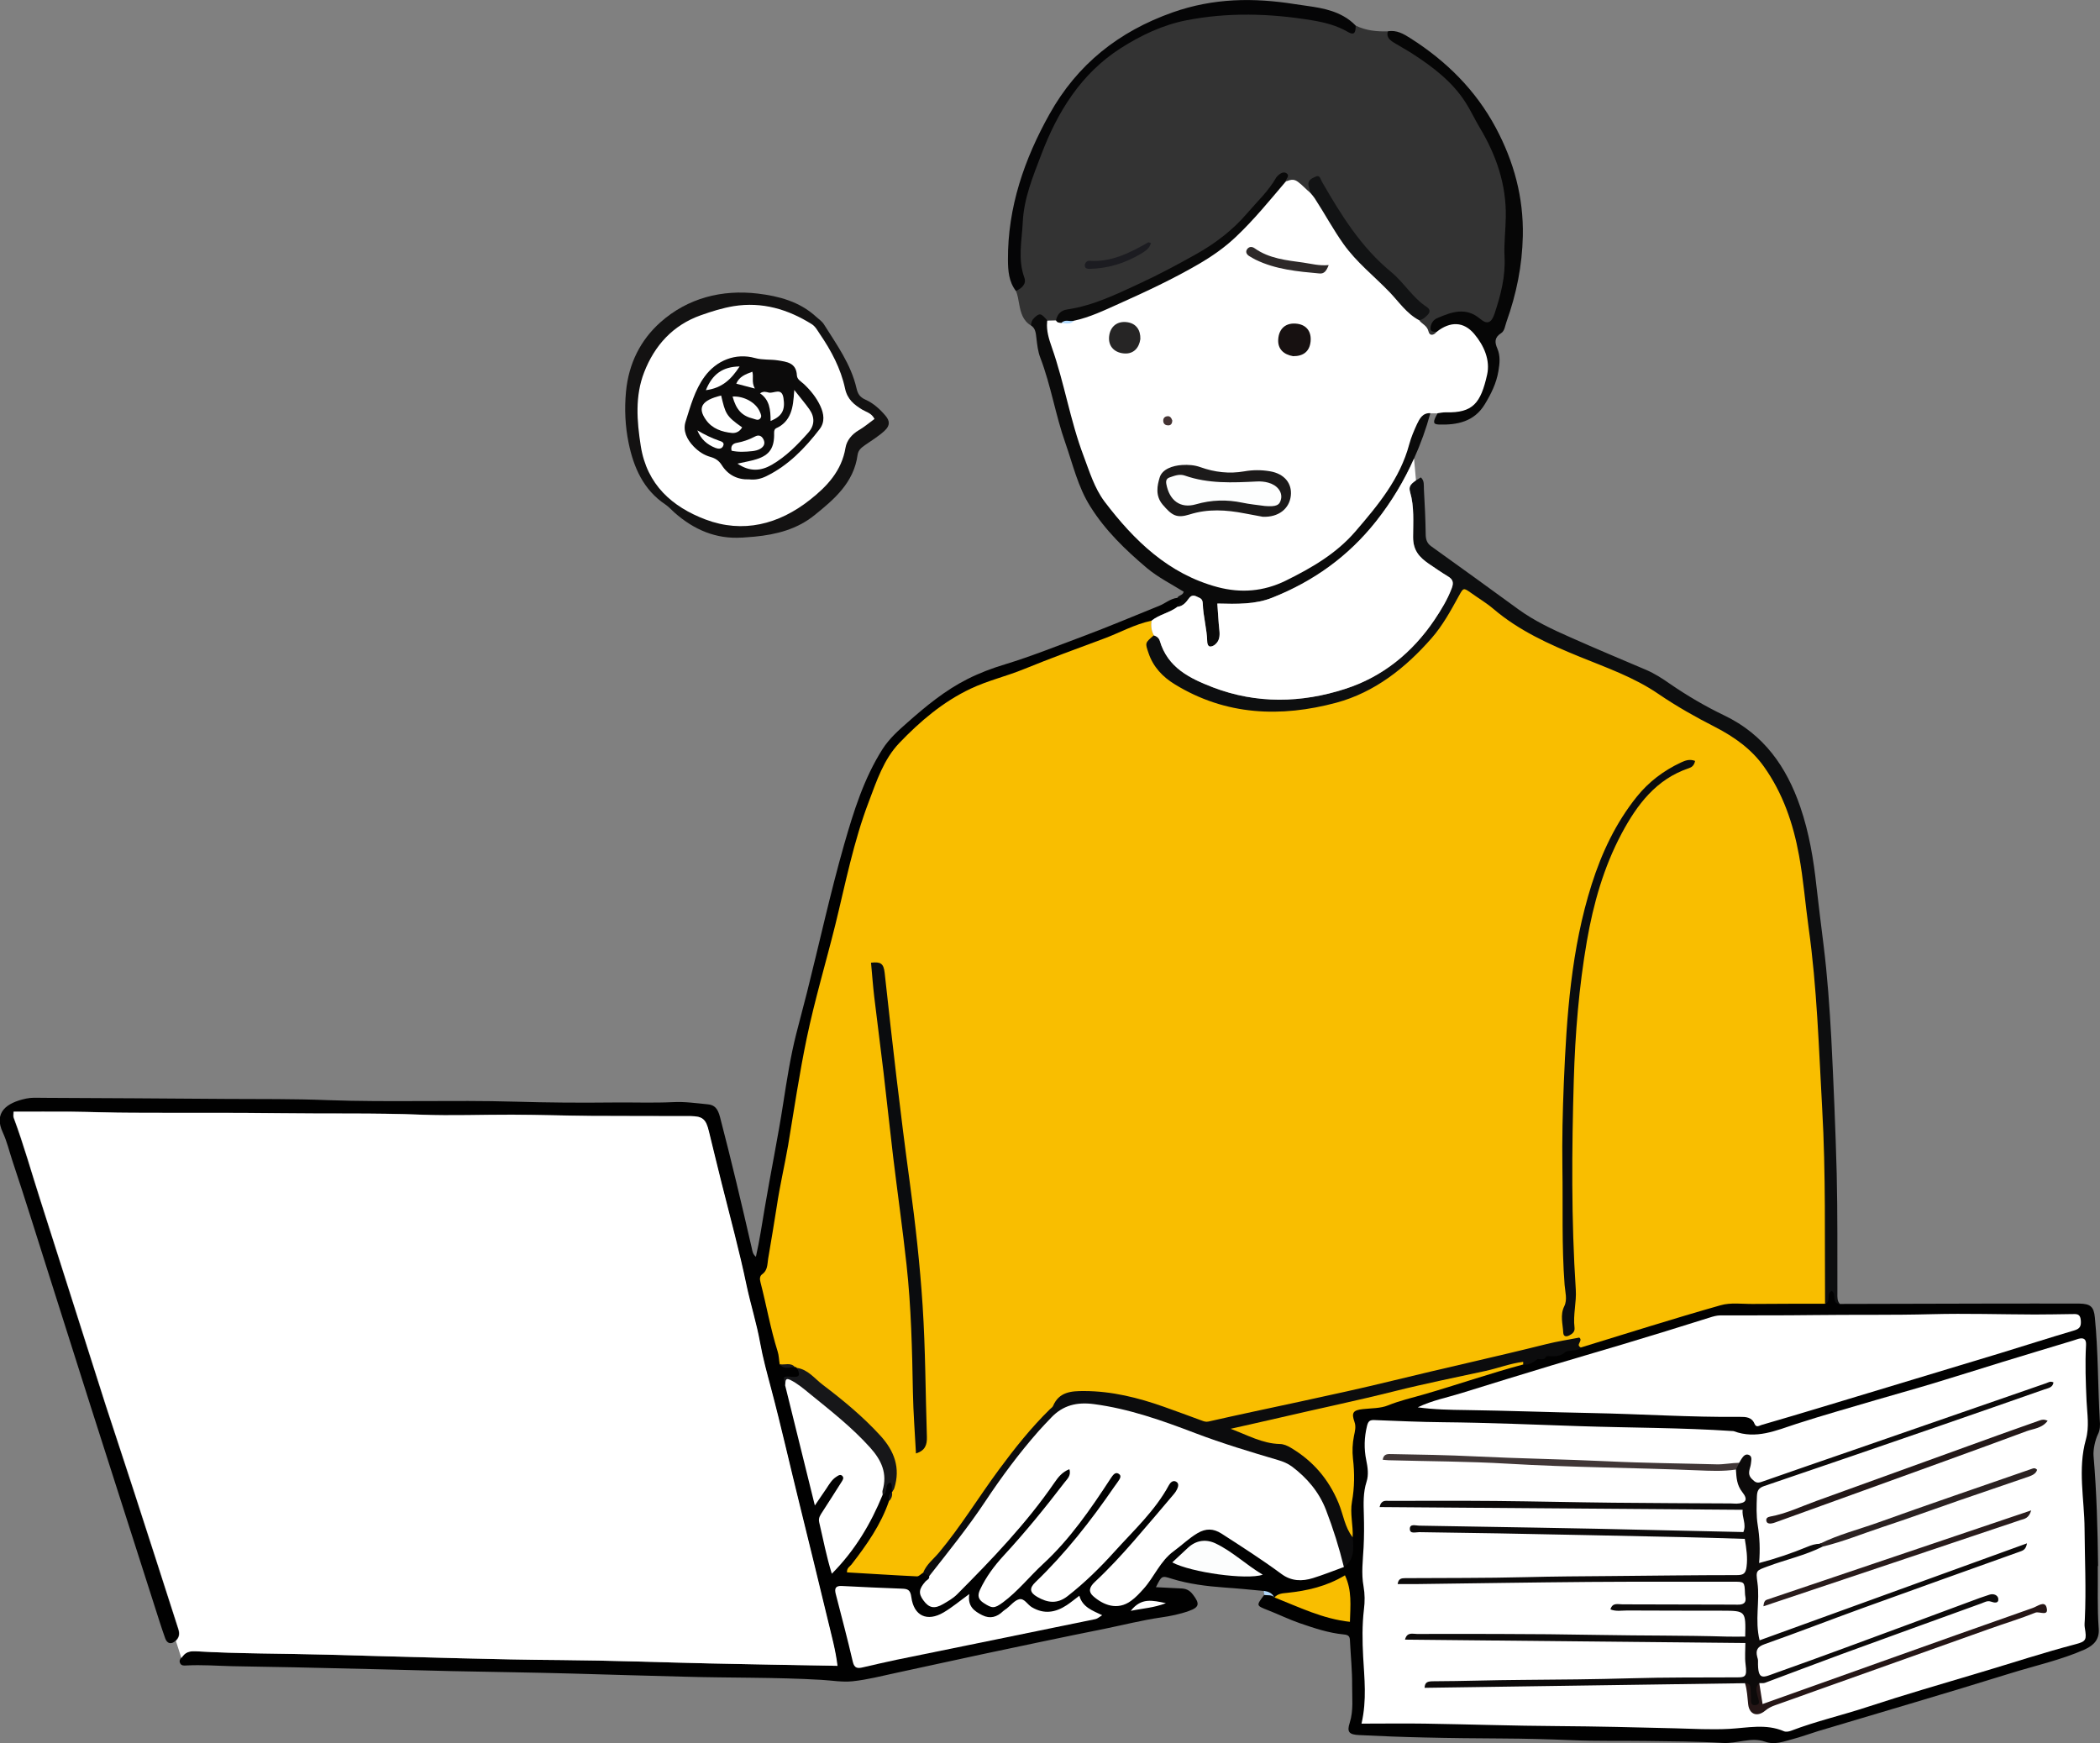 <?xml version="1.0" encoding="UTF-8"?>
<svg id="_レイヤー_1" data-name="レイヤー_1" xmlns="http://www.w3.org/2000/svg" viewBox="0 0 400 332">
  <rect x="0" y="0" width="400" height="332" fill="#808080" stroke="none"/>
  <defs>
    <style>
      .cls-1 {
        fill: #f9be00;
      }

      .cls-1, .cls-2, .cls-3, .cls-4, .cls-5, .cls-6, .cls-7, .cls-8, .cls-9, .cls-10, .cls-11, .cls-12, .cls-13, .cls-14, .cls-15, .cls-16, .cls-17, .cls-18, .cls-19, .cls-20, .cls-21, .cls-22, .cls-23, .cls-24, .cls-25, .cls-26, .cls-27, .cls-28, .cls-29, .cls-30, .cls-31 {
        fill-rule: evenodd;
      }

      .cls-2 {
        fill: #171719;
      }

      .cls-3 {
        fill: #0c0c0d;
      }

      .cls-4 {
        fill: #afd7fa;
      }

      .cls-5 {
        fill: #010101;
      }

      .cls-6 {
        fill: #b2dbff;
      }

      .cls-7 {
        fill: #060606;
      }

      .cls-8 {
        fill: #0a0c0e;
      }

      .cls-9 {
        fill: #0c0b0b;
      }

      .cls-10 {
        fill: #231818;
      }

      .cls-11 {
        fill: #131212;
      }

      .cls-12 {
        fill: #fff;
      }

      .cls-32 {
        fill: none;
      }

      .cls-13 {
        fill: #0a0a0a;
      }

      .cls-14 {
        fill: #2b2222;
      }

      .cls-15 {
        fill: #fcfdfd;
      }

      .cls-16 {
        fill: #251616;
      }

      .cls-17 {
        fill: #291c1c;
      }

      .cls-18 {
        fill: #171111;
      }

      .cls-19 {
        fill: #333;
      }

      .cls-20 {
        fill: #2d2929;
      }

      .cls-21 {
        fill: #1c1c21;
      }

      .cls-22 {
        fill: #262525;
      }

      .cls-23 {
        fill: #1c1a1a;
      }

      .cls-24 {
        fill: #fdfefe;
      }

      .cls-25 {
        fill: #433;
      }

      .cls-26 {
        fill: #090909;
      }

      .cls-27 {
        fill: #121314;
      }

      .cls-28 {
        fill: #0d0e0f;
      }

      .cls-29 {
        fill: #0c0a0a;
      }

      .cls-30 {
        fill: #050506;
      }

      .cls-31 {
        fill: #413737;
      }
    </style>
  </defs>
  <path class="cls-1" d="M348.47,246.24v.02c.05.87-.07,1.75-.82,2.41-1.74.8-3.61.64-5.4.46-11.34-1.24-21.84,2.27-32.36,5.63-2.77.87-5.49,1.97-8.42,2.32-.16-.14-.3-.28-.41-.37-.02-.02-.05-.04-.05-.04-.05-.05-.09-.07-.11-.12-.02-.02-.05-.05-.07-.05-.93-.85-1.19-.78-2.74-.44-11.32,2.48-22.55,5.37-33.9,7.92-11.12,2.5-22.21,5.23-33.46,7.23-1.17.21-2.13-.13-3.2-.43-5.58-1.68-10.98-3.88-16.81-4.85-5.15-.85-8.53.67-11.91,4.52-6.11,6.98-11.21,14.7-16.61,22.18-1.74,2.41-3.8,4.57-5.62,6.87-.1.09-.19.21-.28.3t-.02.04c-1.53,1.42-3.43,1.1-5.21.99-2.54-.16-5.1-.46-7.64-.5-.89-.02-1.95.05-2.4-.97-.39-.92.37-1.51.84-2.16,2.65-3.42,4.94-7.05,6.77-10.95.3-.6.57-1.19.75-1.84.07-.23.14-.48.23-.71.09-.33.16-.64.2-.97.02-.21.07-.39.07-.6.43-3.72-1.05-6.73-3.93-9.53-3.71-3.61-7.73-6.73-11.69-9.97-.5-.41-1.03-.8-1.6-1.1-.19-.11-.37-.21-.57-.25-.14-.07-.27-.11-.43-.16-.25-.07-.51-.14-.76-.23-.87-.37-1.94-.21-2.68-1.01-1.65-4.87-2.9-9.83-3.89-14.88-.14-.62-.32-1.31-.02-1.9,2.45-5.07,2.31-10.7,3.32-16.07,3.04-16.21,5.51-32.54,10.18-48.42,1.92-6.57,3.09-13.39,4.98-20,1.07-3.7,2.24-7.37,3.89-10.86,4.44-9.44,12.17-15.29,21.64-18.71,8.76-3.15,17.43-6.59,26.14-9.87,1.53-.57,3-1.93,4.87-.92-.13.97-.04,1.91.44,2.78-.89,2.46.07,4.46,1.65,6.27,1.33,1.54,2.9,2.76,4.76,3.65,17.71,8.48,39.32,2.55,49.61-15.13,2.63-4.52,2.38-5.63,7.16-1.7,7.98,6.57,17.5,9.78,26.67,13.87,1.85.8,3.68,1.63,5.35,2.75,4.12,2.73,8.35,5.28,12.76,7.51,8.32,4.2,12.47,11.66,14.64,20.28,2.36,9.28,2.98,18.83,3.91,28.31,1.05,10.86,1.1,21.79,1.81,32.67.55,8.7-.16,17.38.37,26.06v.02c.02.21.02.44.02.64Z"/>
  <path class="cls-19" d="M196.38,62c-1.53-.89-1.95-2.45-2.24-4.01-.16-.87-.28-1.75-.62-2.57.61-1.38.59-2.79.49-4.29-1.01-15.49,4.32-28.77,15.18-39.48,5.84-5.76,13.58-8.32,21.83-9.26,6.82-.78,13.48-.07,20.16,1.03,1.46.24,2.84.64,4.21,1.19.9.37,1.81,1,2.83.26,1.93.95,3.99,1.16,6.1,1.1,2.37,2.49,5.63,3.74,8.24,5.9,10.85,9,15.9,20.48,14.85,34.61-.28,3.82-.1,7.67-1.35,11.41-1.28,3.84-1.99,4.34-5.56,2.78-2.01-.88-3.9-.61-5.8.36-1.02.52-1.23,1.25-.87,2.25-.53,1.29-1.36,1.02-2.1.3-.65-.62-1.21-1.35-1.52-2.23,1.16-1.6.65-2.65-.73-4.02-2.6-2.55-5.15-5.17-7.81-7.65-4.14-3.86-6.57-8.94-9.79-13.46-.39-.55-.47-1.64-1.4-1.42-.85.2-.32,1.33-.8,1.88-1.87-.09-2.96-1.89-4.75-2.18-.74-1.14-1.19-.28-1.59.28-9.68,13.75-24.08,19.93-39.34,24.69-1.13.35-1.9,1-2.7,1.75-.46.28-.97.36-1.5.29-1.26-.68-2.41-.58-3.43.49Z"/>
  <path class="cls-12" d="M244.92,34.56c.75-.25,1.4-.58,2.26.04.89.64,1.57,1.46,2.41,2.13,1.18-.13,1.58.82,1.97,1.6,4.16,8.28,11.02,14.27,17.35,20.73.57.58,1.3,1.03,1.41,1.95.56.73,1.52,1.01,1.78,2.13.21.9,1,.76,1.56.05,1.43-2.86,5.51-2.97,7.77.06,2.23,2.99,3.87,7.66,1.44,11.83-2.17,3.72-5.28,5.14-9.08,3.65-.45,0-.91,0-1.36,0-1.8,1.71-2.51,4-3.33,6.24-4.67,12.73-13.21,21.9-25.64,27.08-5.24,2.19-10.85,1.53-15.98-.99-11.2-5.51-19.02-13.99-22.62-26.19-1.84-6.24-3.17-12.63-5.3-18.79-.54-1.58-1.28-3.32-.11-5.01.56-.01,1.12-.02,1.69-.04.46-.05.93-.12,1.41-.1.73,0,1.43-.14,2.12-.4,8.28-2.94,16.15-6.76,23.79-11.06,5.76-3.24,9.94-8.25,14.16-13.2.63-.74,1.07-1.76,2.31-1.68Z"/>
  <path class="cls-5" d="M399.64,298.29c-.09-7-.27-14-.87-20.99-.09-1.12.27-2.94.85-4.13.43-.85.41-1.77.34-2.69-.37-6.52-.3-13.04-.94-19.54-.2-2.04-.82-2.61-3-2.64-5.65-.02-11.28,0-16.9,0-9.56.02-19.12.05-28.68.07-1.44-.48.05-2.91-1.62-2.87-.14,0-.28.02-.37.07-1,.37.21,2.16-.82,2.76-4.55,0-9.1,0-13.66.04-2.08.03-4.3-.32-6.27.26-8.9,2.52-17.75,5.33-26.6,8.04h-.09c-1.1.07-2.22-.21-3.25.39-.23.11-.43.21-.66.3-.02.02-.05.02-.05,0-.41.16-.85.25-1.3.33h-.04c-.23.04-.46.06-.71.11-.23.05-.46.12-.69.21-.43.16-.89.3-1.35.41-.23.07-.46.14-.68.23-.14.04-.28.09-.41.14h-.02c-.46.16-.89.3-1.37.39-.39.09-.78.16-1.17.23-.62.18-1.26.37-1.87.55-.14.02-.25.07-.39.09-2.97.89-5.95,1.81-8.9,2.73-.02.02-.07.05-.11.05-.96.3-1.92.57-2.88.87-4.1,1.22-8.14,2.69-12.35,3.56-1.6.32-3.34-.07-4.8.88-2.06,1.28-.69,3.19-.73,4.8-.23,5.72-.48,11.39-.34,17.11v.02c0,.57.02,1.17.07,1.74,0,.3,0,.6.02.9-.02,1.76.25,3.58-1.24,4.98-.02.02-.04.04-.07.07-.14.07-.25.12-.39.16-.87.39-1.81.67-2.66,1.06-3.86,1.79-7.41,1.52-10.68-1.42-2.68-2.39-5.99-3.86-8.92-5.9-1.65-1.15-3.39-1.19-5.17-.21-1.35.78-2.58,1.7-3.8,2.68-2.81,2.3-4.73,5.29-6.82,8.18-1.49,2.06-3.41,3.35-6.13,2.55-2.68-.78-3.07-2.07-1.08-4.02,2.86-2.85,5.6-5.81,8.21-8.89,2.06-2.43,4.37-4.68,6.06-7.42.5-.83.75-1.88-.14-2.5-1.05-.76-1.65.21-2.15.99-1.85,2.85-4.16,5.33-6.43,7.85-3.86,4.27-7.62,8.66-12.22,12.19-1.3.98-2.6,1.7-4.3,1.03-1.78-.71-2.1-1.61-.8-3.03,1.72-1.91,3.61-3.63,5.39-5.49,3.64-3.77,6.38-8.22,9.4-12.49.57-.83,1.12-2,.09-2.73-1.14-.78-1.76.42-2.36,1.2-.16.23-.27.48-.43.71-3.8,5.28-7.32,10.79-12.17,15.2-2.45,2.2-4.55,4.75-7.04,6.89-.96.8-2.08,1.33-3.2.32-1.1-.99-.46-2.04.09-2.99,1.23-2.07,2.65-3.97,4.27-5.71,3.78-4.02,7.3-8.22,10.5-12.7.71-1.01,2.26-2.32.87-3.4v-.02s-.05-.02-.07-.05c-1.24-.89-2.27.76-2.95,1.77-4.62,6.89-10.43,12.74-15.99,18.83-1.56,1.68-3.3,3.17-5.26,4.36-.83.51-1.74.69-2.54-.07-.75-.71-.84-1.56-.41-2.5.3-.67.82-1.24.66-2.05-.02-.02-.05-.07-.07-.09-.16-.23-.32-.44-.55-.53-.21-.07-.44-.07-.73.07-.39.23-.78.69-1.14.67-4.46-.21-8.9-.51-13.33-.76-.05-.87.55-1.1.85-1.49,2.9-3.74,5.62-7.6,7.16-12.13.48-.46.04-1.22.57-1.65v-.02c.3-.71.57-1.63-.04-2.05-.02-.02-.07-.04-.12-.07-.73-.32-1.12.25-1.42.85,0,0-.02.02-.02.04-.07.16-.14.3-.21.44-.11.23-.23.46-.37.69-.02,0-.02.02-.02.02-2.45,5-4.85,10.06-8.81,14.19-2.79-5.9-2.58-9.02.84-14.1.26-.39.55-.73.78-1.15.41-.76.73-1.61-.11-2.23-.71-.53-1.37.02-1.96.46-1.21.89-1.83,2.34-3.09,3.65-1.62-7.32-3.45-14.14-5.15-21.01-.02-.05-.02-.09-.02-.14-.13-.64.19-.78.57-.83h.02c.25-.02.5-.05.71-.14.75-.37,1.26-.78,1.14-1.29-.07-.3-.35-.62-.87-.99-.07-.14-.21-.21-.37-.16-.89-.48-2.06.27-2.88-.55-.14-.8-.14-1.65-.39-2.43-1.37-4.34-2.13-8.79-3.27-13.18-.16-.6-.16-1.17.32-1.51,1.05-.74.98-1.88,1.14-2.94.55-3.33,1.14-6.66,1.65-10.01.57-3.88,1.48-7.72,2.15-11.57,1.14-6.84,2.15-13.73,3.57-20.53,1.51-7.23,3.64-14.33,5.42-21.49,1.94-7.9,3.48-15.89,6.41-23.54,1.48-3.93,2.83-8.01,5.76-11.09,3.98-4.16,8.33-7.87,13.63-10.38,3.3-1.56,6.82-2.36,10.18-3.74,4.96-2.02,10.02-3.88,15.05-5.74,3.07-1.12,5.95-2.78,9.17-3.45,1.49-1.21,3.46-1.51,4.96-2.66.44-.46,1.28-.73,1.01-1.56-.14-.46-.64-.44-1.03-.14-1.33.14-2.31,1.08-3.5,1.54-4.8,1.93-9.61,3.97-14.45,5.78-4.94,1.84-9.84,3.81-14.89,5.35-2.43.73-4.81,1.63-7.09,2.78-4.3,2.16-7.96,5.19-11.51,8.33-1.69,1.49-3.38,2.99-4.67,4.98-3.59,5.63-5.53,11.92-7.34,18.21-2.65,9.3-4.71,18.76-7.07,28.15-.67,2.66-1.39,5.28-2.06,7.94-1.1,4.34-1.78,8.77-2.47,13.18-1.03,6.66-2.4,13.27-3.52,19.93-.53,3.1-.98,6.2-1.69,9.34-.62-.53-.66-1.1-.78-1.63-1.92-8.36-3.89-16.7-6.06-25.01-.41-1.52-.96-2.3-2.38-2.41-2.17-.21-4.37-.53-6.54-.41-3.87.18-7.73.02-11.6.07-6.18.07-12.35.02-18.53-.16-11.9-.34-23.81.14-35.71-.29-6.38-.26-12.79-.19-19.17-.23-11.73-.09-23.47-.16-35.2-.21-1-.02-2.03-.07-3.02.14-3.8.8-6.22,2.68-4.46,6.45.8,1.73,1.24,3.61,1.83,5.4,2.49,7.44,4.8,14.95,7.18,22.41,2.59,8.15,5.17,16.28,7.75,24.43,4.05,12.63,8.1,25.28,12.14,37.93.66,2.07,1.31,4.15,2.04,6.2.37,1.05,1.19,1.19,1.96.46.05-.04.07-.07.12-.11.87-.92.48-1.86.16-2.83-2.74-8.49-5.44-16.97-8.21-25.46-1.78-5.51-3.63-11.02-5.42-16.53-4.14-12.95-8.23-25.9-12.37-38.82-1.71-5.31-3.2-10.68-5.14-15.89-.12-.3-.02-.71-.02-1.15,3.75,0,7.41-.03,11.09,0,3.86.04,7.75.2,11.64.2,9.45.05,18.89-.04,28.34.09,8.87.12,17.75-.07,26.62.28,5.77.23,11.53-.02,17.29,0,5.01.02,9.99.18,15,.23,6.33.04,12.67.02,19.01.04,2.26.03,2.88.6,3.43,2.92.78,3.26,1.6,6.52,2.4,9.78,1.63,6.52,3.41,13.02,4.78,19.61.78,3.63,1.9,7.17,2.56,10.82.53,2.96,1.33,5.85,2.1,8.75,1.92,7.23,3.55,14.51,5.35,21.77,1.87,7.48,3.66,14.99,5.49,22.48.66,2.78,1.44,5.53,1.81,8.59-8.3-.16-16.38-.27-24.43-.46-9.38-.21-18.75-.57-28.14-.64-6.42-.04-12.85-.18-19.26-.34-8.51-.23-17.01-.44-25.52-.69-8.28-.23-16.56-.16-24.82-.64-.94-.05-1.83.04-2.49.87-.11.14-.23.28-.32.41-.23.28-.37.6-.16,1.01.23.48.75.44,1.19.41,2.93-.16,5.81.07,8.72.14,5.21.12,10.41.16,15.62.3,8.79.18,17.57.43,26.35.64,7.55.16,15.1.25,22.65.46,7.16.23,14.32.39,21.48.6,8.71.25,17.41.09,26.12.6,1.99.11,4,.48,5.95.27,2.88-.3,5.69-1.05,8.53-1.65,5.4-1.15,10.79-2.36,16.22-3.51,7.73-1.63,15.44-3.28,23.19-4.82,3.61-.74,7.18-1.65,10.84-2.18,1.76-.25,3.59-.62,5.31-1.24,1.99-.71,2.03-1.4.78-3.05-.73-.99-1.46-1.22-2.49-1.24-1.51-.07-3.02-.14-4.6-.23,1.08-2.16,1.08-2.23,2.93-1.63,3.32,1.03,6.73,1.45,10.18,1.7,2.45.16,4.9.41,7.34.64.32.53.85.64,1.35.73-.39-.04-.8,0-1.19.05-1.55,2.04-1.53,2,.71,2.89,2.01.78,3.98,1.75,6.02,2.46,2.74.94,5.51,1.88,8.41,2.16,1.05.09,1.19.46,1.21,1.31.14,2.8.43,5.63.41,8.45-.02,2.34.28,4.73-.46,7.07-.57,1.74-.14,2.25,1.78,2.34,4.16.21,8.32.37,12.49.46,4.89.12,9.81.16,14.7.19,4.44.02,8.88.14,13.31.32,4.71.21,9.44.09,14.16.16,4.87.07,9.77.07,14.64.37,2.69.16,5.35-1.17,8-.25,1.9.67,3.52-.02,5.22-.46,1.67-.44,3.27-1.03,4.91-1.54,12.19-3.65,24.41-7.21,36.53-10.98,4.78-1.49,9.68-2.55,14.25-4.57,1.92-.87,2.81-2.07,2.68-3.95-.3-3.97-.13-7.97-.18-11.94ZM256.21,307.24c-.57,1.49-2.08.49-3.13.23-3.29-.83-6.24-2.64-9.58-3.35-.11,0-.23.02-.34.02-.04-.05-.09-.07-.16-.09-.02-.04-.07-.07-.12-.07.05,0,.12,0,.16.02h.02c.16.02.3.04.43.11,3.41-.3,6.82-.5,10-2.02.75-.34,1.87-1.15,2.47-.16.96,1.63.89,3.63.25,5.31Z"/>
  <path class="cls-28" d="M350.44,248.37c-1.67-.07-.55-1.93-1.56-2.48-.18.09-.32.21-.41.35v.02c-.36.67.14,1.77-.84,2.07-.09-12.4.16-24.8-.55-37.2-.64-11.48-.98-22.98-2.58-34.4-.64-4.59-.99-9.23-1.83-13.8-1.1-6.04-3.06-11.82-6.68-16.9-2.4-3.38-5.67-5.67-9.26-7.53-3.73-1.9-7.36-3.95-10.84-6.32-4.62-3.17-9.88-5-15.01-7.09-5.85-2.39-11.55-4.96-16.42-9.11-1.31-1.12-2.81-2-4.21-3.01-1.51-1.06-1.49-1.06-2.38.55-1.54,2.8-3.06,5.6-5.19,8.04-4.98,5.69-10.86,10.31-18.11,12.28-10.59,2.85-21.09,2.46-30.79-3.49-2.27-1.38-4.12-3.29-5.01-5.95-.66-1.95-.71-1.93,1.01-3.38.55.16.98.51,1.14,1.06,1.51,5.12,5.72,7.14,10.11,8.84,8.35,3.19,16.88,2.98,25.18.3,7.09-2.27,12.81-6.89,17.04-13.18,1.26-1.89,2.45-3.84,3.27-5.99.41-1.08.23-1.7-.73-2.27-1.26-.76-2.45-1.59-3.66-2.41-1.76-1.22-2.97-2.5-2.97-5.05,0-2.85.25-5.77-.57-8.59-.27-.97-.02-1.45,1.12-2.23.25-.16.57-.37.92-.57.71.62.55,1.49.59,2.25.16,2.83.3,5.67.34,8.5,0,.99.2,1.77,1.03,2.36,5.56,3.99,11.09,7.97,16.61,12.01,3.13,2.27,6.59,3.88,10.09,5.42,4.74,2.11,9.52,4.11,14.27,6.13,1.6.69,3.07,1.63,4.48,2.62,3.32,2.29,6.79,4.32,10.41,6.06,7.5,3.6,11.82,9.73,14.46,17.41,1.69,4.94,2.54,10.03,3.09,15.2.41,3.72.9,7.44,1.35,11.16.73,5.9,1.14,11.8,1.47,17.72.43,8.59.8,17.2,1.03,25.79.18,7.6.11,15.18.13,22.76,0,.76-.07,1.47.48,2.06Z"/>
  <path class="cls-11" d="M141.28,102.4c-4.92.3-9.07-1.5-12.71-4.68-.62-.54-1.17-1.19-1.85-1.64-4.18-2.79-6.04-7.1-6.98-11.69-.65-3.16-.82-6.46-.5-9.81.51-5.36,2.77-9.82,6.55-13.19,5.19-4.62,11.72-6.28,18.55-5.47,3.93.47,7.93,1.5,11.06,4.37.54.49,1.19.92,1.56,1.52,2.42,3.85,5.13,7.58,6.18,12.13.24,1.06.62,1.7,1.7,2.18,1.49.66,2.76,1.8,3.83,3.07.77.92.95,1.81-.16,2.84-1.15,1.07-2.47,1.86-3.73,2.74-.68.48-1.3.94-1.43,1.88-.72,5.28-4.43,8.44-8.23,11.5-3.32,2.67-7.26,3.67-11.39,4.07-.82.08-1.64.12-2.46.19Z"/>
  <path class="cls-13" d="M272.45,78.71c-.82,2.98-1.85,5.85-3.11,8.63-1.88,4.22-4.26,8.2-7.21,11.94-5.33,6.73-11.94,11.44-19.78,14.56-3.23,1.31-6.73,1.22-10.48,1.12.14,1.65.2,3.37.39,5.07.11,1.06.04,2.02-.8,2.73-.27.23-.66.41-.98.39-.37-.07-.51-.48-.53-.87-.05-2.48-.78-4.87-.85-7.32-.04-.94-.5-1.01-1.05-1.28-.64-.32-1.14-.35-1.62.34-.53.73-1.12,1.45-2.13,1.56-.34-.55,1.78-1.17-.02-1.7.18-.55,1.01-.41,1.19-1.17-2.34-1.45-4.85-2.71-7-4.5-4.1-3.47-7.94-7.16-10.79-11.73-2.36-3.72-3.32-8.01-4.76-12.12-1.88-5.33-2.74-10.93-4.76-16.21-.46-1.17-.6-2.48-.75-3.75-.12-.92-.14-1.84-1.03-2.41.02-.55.18-1.04.62-1.45,1.05-.96,1.25-.92,2.47.48-.02.09-.02.21-.02.3-.16,1.68.36,3.31.89,4.82,2.4,6.8,3.5,13.96,6.06,20.71,1.12,2.98,2.06,6.11,3.98,8.68,5.65,7.44,12.19,13.8,21.54,16.3,4.42,1.17,8.74.85,12.97-1.22,4.94-2.44,9.63-5.14,13.29-9.39,4.28-4.98,8.49-10.01,10.25-16.6.35-1.31.9-2.59,1.47-3.83.5-1.03,1.07-2.18,2.56-2.09Z"/>
  <path class="cls-7" d="M273.8,78.72c.53-.07,1.07-.2,1.61-.18,5.15.13,6.63-1.74,7.85-7.17.62-2.77-.59-5.55-2.45-7.76-2.01-2.38-4.55-2.45-7.14-.42-.65,0-1.36.07-1.17-.96.15-.78.57-1.34,1.3-1.65,2.74-1.18,5.42-2.15,8.16.17,1.34,1.13,2.14.76,2.74-1.07,1.15-3.48,2.07-6.97,1.88-10.75-.13-2.52.2-5.07.24-7.62.1-6.25-1.85-11.81-5-17.06-.94-1.57-1.7-3.25-2.69-4.78-2.54-3.94-6.18-6.7-10.03-9.2-1.15-.75-2.36-1.39-3.53-2.11-.81-.49-1.54-1.05-1.23-2.19,1.67-.32,3.06.51,4.34,1.33,6.81,4.33,12.42,9.88,16.25,17.06,3.42,6.42,5.29,13.2,5.13,20.61-.12,5.67-1.22,11.02-3.1,16.3-.28.77-.36,1.77-1.03,2.19-1.3.82-1.24,1.75-.72,2.94.6,1.4.45,2.82.2,4.3-.39,2.33-1.41,4.35-2.59,6.3-2.01,3.32-5.25,3.98-8.77,3.86-1.13-.04-1.16-.5-.22-2.14Z"/>
  <path class="cls-30" d="M258.22,4.87c0,1.03-.07,2.04-1.48,1.21-2.16-1.25-4.48-1.83-6.93-2.23-7.98-1.31-15.98-1.53-23.9.03-4.46.88-8.65,2.87-12.49,5.33-7.53,4.84-11.99,12.09-15.09,20.26-1.58,4.16-3.31,8.3-3.52,12.87-.17,3.52-.98,7.04.31,10.56.43,1.19-.51,2.03-1.61,2.52-1.36-1.75-1.51-3.89-1.52-5.91-.06-10.02,3.12-19.21,7.93-27.8,5.28-9.45,13.17-15.73,23.47-19.36,7.75-2.73,15.39-2.82,23.29-1.56,3.14.5,6.31.67,9.21,2.29.9.5,1.64,1.08,2.33,1.79Z"/>
  <path class="cls-4" d="M240.68,303.01c.88.13,1.67.39,2.05,1.32l.03-.06c-.55-.55-1.27-.36-1.92-.47-.05-.26-.1-.53-.16-.79Z"/>
  <path class="cls-3" d="M177.02,300.18c-.4-.21-.79-.41-1.18-.61.61-1.59,1.98-2.6,3.03-3.86,4.17-5,7.55-10.57,11.41-15.79,2.99-4.05,6.12-7.99,9.73-11.52.2-.19.47-.36.57-.59,1.14-2.72,3.51-2.86,5.94-2.85,5.25.01,10.26,1.26,15.18,3,2.4.85,4.78,1.73,7.17,2.61.43.16.82.31,1.31.2,11.69-2.65,23.46-4.95,35.11-7.79,9.72-2.38,19.51-4.52,29.22-6.95,2.1-.53,4.26-.85,6.3-1.25.82.6-.81,1.39.31,1.88-.87,1-2.35.18-3.24,1.1-1.16-.04-2.27.22-3.37.55l.04-.02c-.46.5-1.24.04-1.68.57l.04-.02c-.93.35-1.93.45-2.85.82-17.94,4.95-36.11,8.88-54.28,12.83-.39-.15.11.46-.02.12-.04-.11.04-.16.24-.12,6.04,1.37,12.24,2.34,16.41,7.8,2.87,3.75,4.19,8.08,5.26,12.55.16,2.1.35,4.2-1.67,5.65-1.27-.74-1.33-2.1-1.73-3.31-1.26-3.82-2.06-7.82-4.5-11.17-1.89-2.59-4.16-4.71-7.32-5.48-7.32-1.78-14.22-4.76-21.29-7.26-3.72-1.31-7.55-2.16-11.41-2.94-4.86-.98-8.27.92-11.25,4.52-4.34,5.22-8.34,10.7-12.16,16.31-2.38,3.49-4.88,6.88-7.76,9.97-.44.47-.84.98-1.54,1.06Z"/>
  <path class="cls-8" d="M165.92,183.37c1.8-.2,2.39.11,2.59,1.95,1.45,13.34,2.98,26.67,4.79,39.97,1.06,7.79,1.93,15.61,2.44,23.44.54,8.3.54,16.63.81,24.94.05,1.52-.32,2.63-2.08,3.18-.21-4-.51-7.79-.58-11.59-.15-8.14-.33-16.29-1.22-24.39-.75-6.89-1.73-13.75-2.56-20.63-.64-5.36-1.2-10.73-1.83-16.08-.57-4.8-1.2-9.58-1.77-14.38-.24-2.07-.39-4.14-.6-6.41Z"/>
  <path class="cls-8" d="M322.87,144.94c-.17.88-.66,1.21-1.15,1.37-6.27,2.1-9.9,6.96-12.84,12.46-3.42,6.42-5.38,13.36-6.62,20.5-1.51,8.75-2.23,17.57-2.49,26.45-.39,13.32-.49,26.62.38,39.92.16,2.4-.55,4.81-.24,7.24.1.77-.41,1.19-.99,1.48-.53.27-1.12.3-1.16-.53-.08-1.67-.64-3.33.2-5.03.62-1.26.16-2.73.06-4.06-.57-7.44-.3-14.89-.42-22.34-.08-5.38.05-10.74.27-16.1.53-12.78,1.4-25.55,5.31-37.86,1.92-6.04,4.6-11.72,8.6-16.7,2.28-2.83,5.1-4.95,8.37-6.49.86-.4,1.67-.71,2.7-.32Z"/>
  <path class="cls-2" d="M169.92,284.2c-.18-.58.17-1.26-.31-1.8-1.25.28-.33,1.96-1.47,2.29-.26-.27-.5-.63-.43-.98.93-4.88-2.44-7.65-5.32-10.49-3.13-3.07-6.59-5.79-10.07-8.47-.81-.63-1.67-1.13-2.76-.96-.48-1.59-.47-1.71,1.27-1.54,1.83.17,1.44-.68.97-1.7,2.13.31,3.36,2.05,4.92,3.22,3.9,2.96,7.68,6.08,10.99,9.71,2.62,2.88,3.86,6.13,2.62,10.02-.08.25-.27.45-.41.68Z"/>
  <path class="cls-2" d="M151.43,260.41c-.99-.05-2.11.56-2.9-.56.96.2,2.08-.41,2.9.56Z"/>
  <path class="cls-2" d="M169.37,285.86c-.08-.64-.12-1.27.55-1.66.07.64-.07,1.21-.55,1.66Z"/>
  <path class="cls-26" d="M244.92,34.56c-3.08,3.62-6.07,7.31-9.54,10.58-2.14,2.03-4.54,3.69-7.06,5.16-4.88,2.84-9.99,5.23-15.15,7.54-2.83,1.27-5.6,2.61-8.65,3.26-.73.39-1.62-.06-2.34.41-.41-.04-.85-.02-1.04-.51.29-1.15.86-1.87,2.17-2.06,4.93-.73,9.37-2.91,13.82-4.97,3.63-1.68,7.17-3.58,10.67-5.54,3.71-2.08,7.01-4.6,9.77-7.83,1.9-2.22,4.06-4.21,5.52-6.79.09-.15.24-.28.37-.4.5-.48,1.16-.81,1.71-.31.49.44-.25.96-.26,1.47Z"/>
  <path class="cls-27" d="M270.32,61c-2.39-1.26-3.86-3.51-5.66-5.38-2.92-3.03-6.26-5.64-8.74-9.12-2-2.81-3.62-5.85-5.5-8.73-.24-.37-.55-.7-.84-1.05-.1-.44-.21-.88-.32-1.33-.26-1.11.67-1.43,1.33-1.74.81-.39.88.38,1.21.97,3.63,6.3,7.44,12.47,13.16,17.17,2.45,2.01,4.08,4.89,6.77,6.66.64.42.79.93.17,1.56-.46.47-.92.88-1.59.98Z"/>
  <path class="cls-21" d="M219.23,46.28c-.28,1.08-1.1,1.56-1.86,2.02-3.01,1.82-6.27,2.83-9.79,2.91-.47.01-.97-.07-.95-.68.02-.5.41-.88.9-.85,4.19.28,7.72-1.54,11.19-3.52.06-.03.17.03.51.12Z"/>
  <path class="cls-23" d="M240.51,98.43c-.94-.17-2.19-.4-3.43-.64-3.51-.68-6.98-.91-10.48.2-2.52.79-3.4.16-5.14-1.87-1.45-1.71-1.03-3.66-.57-5.17.48-1.6,2.49-2.27,4.28-2.38,1.16-.07,2.34,0,3.5.42,2.69.96,5.47,1.29,8.33.79,1.62-.29,3.29-.29,4.91-.01,2.73.46,4.22,2.3,3.96,4.66-.28,2.48-2.35,4.13-5.34,4Z"/>
  <path class="cls-20" d="M253.08,50.5c-.45,1.15-.87,1.67-1.76,1.59-4.15-.38-8.31-.75-12.15-2.62-.4-.19-.78-.44-1.17-.66-.55-.32-.82-.83-.45-1.35.33-.46.87-.57,1.43-.17,2.78,1.98,6.08,2.28,9.29,2.73,1.52.22,3.01.64,4.8.47Z"/>
  <path class="cls-22" d="M217.21,64.58c-.24,1.71-1.3,2.82-2.94,2.75-1.83-.07-3.22-1.24-3.01-3.25.2-1.91,1.58-3,3.5-2.7,1.64.25,2.5,1.46,2.45,3.2Z"/>
  <path class="cls-18" d="M246.34,67.85c-1.82-.3-2.99-1.37-2.87-3.2.13-2.11,1.5-3.27,3.64-2.98,1.85.26,2.72,1.6,2.52,3.43-.21,1.87-1.41,2.75-3.28,2.74Z"/>
  <path class="cls-25" d="M223.29,80.09c-.01.6-.26.94-.78.93-.45,0-.87-.21-.93-.74-.06-.49.14-.87.65-.98.68-.14.89.35,1.06.78Z"/>
  <path class="cls-6" d="M202.19,61.51c.67-.77,1.57-.19,2.34-.41-.67.78-1.52.49-2.34.41Z"/>
  <path class="cls-12" d="M259.34,328.29c1.03-4.51.53-8.63.31-12.72-.16-3.03-.21-6.02.15-9.04.18-1.45.18-2.91-.08-4.38-.45-2.46-.12-4.94.01-7.39.11-2.1.11-4.18.05-6.27-.06-2.1-.15-4.2.52-6.27.42-1.31.22-2.71-.06-4.08-.45-2.18-.39-4.34.14-6.52.23-.95.56-1.17,1.43-1.13,4.36.17,8.71.37,13.07.41,8.69.08,17.38.46,26.06.75,9.69.32,19.38.28,29.05.93.09,0,.19,0,.27.03,4.22,1.58,8.02-.13,11.92-1.4,5-1.62,10.06-3.04,15.1-4.53,3.56-1.05,7.14-2.03,10.69-3.1,4.52-1.36,9.03-2.8,13.55-4.19,4.43-1.36,8.87-2.69,13.3-4.03.35-.11.69-.24,1.04-.34,1.03-.28,1.55.03,1.48,1.19-.2,3.56-.06,7.12.1,10.67.12,2.44.55,4.9-.13,7.32-1.58,5.64-.29,11.32-.25,16.98.04,5.76.32,11.51.05,17.27-.03.54-.1,1.1,0,1.63.37,2.24.26,2.57-1.71,3.09-6.08,1.59-12.05,3.56-18.07,5.35-7.23,2.16-14.5,4.26-21.67,6.62-4.81,1.59-9.77,2.71-14.51,4.53-.4.15-.96.25-1.33.1-3.44-1.49-6.95-.65-10.46-.46-3.44.18-6.91-.02-10.36-.11-7.41-.19-14.83-.37-22.25-.42-8.45-.05-16.9-.34-25.34-.47-3.91-.06-7.81,0-12.09,0Z"/>
  <path class="cls-12" d="M177.02,300.18c3.66-4.67,7.39-9.28,10.68-14.24,3.09-4.65,6.41-9.13,10.1-13.32.78-.89,1.62-1.74,2.43-2.6,2.24-2.36,4.89-3,8.14-2.57,6.74.89,13.03,3.14,19.33,5.54,5.15,1.96,10.44,3.55,15.72,5.11,1,.29,1.89.67,2.65,1.23,2.88,2.16,5.16,4.83,6.49,8.25,1.37,3.56,2.51,7.19,3.42,10.9-1.96.71-3.9,1.49-5.89,2.11-2.08.65-4.12.6-5.98-.77-3.7-2.73-7.57-5.21-11.43-7.7-1.59-1.02-3.01-1-4.56-.1-1.66.98-3.03,2.33-4.56,3.45-2.6,1.9-3.7,4.91-5.76,7.19-.74.82-1.46,1.61-2.36,2.26-2.63,1.93-5.35.76-7.21-.89-.91-.81-.83-1.66.35-2.75,2.61-2.43,5.03-5.06,7.37-7.74,2.58-2.96,5.11-5.97,7.65-8.96.23-.27.45-.59.6-.91.24-.52.41-1.14-.2-1.46-.6-.31-1.08.19-1.34.66-2.64,4.89-6.71,8.62-10.36,12.67-2.75,3.05-5.68,5.93-8.93,8.47-2,1.57-3.84,1.29-5.8.16-1.43-.83-1.56-1.64-.33-2.82,5.69-5.47,10.53-11.65,14.99-18.14.2-.3.44-.58.64-.89.33-.52.95-1.18.16-1.63-.63-.35-1.06.3-1.45.88-3.81,5.83-7.76,11.59-12.89,16.32-2.6,2.4-4.81,5.22-7.66,7.33-1.68,1.24-2.08,1.13-3.67.11-1.08-.7-1.19-1.47-.68-2.55,1.14-2.43,2.72-4.55,4.52-6.5,4.1-4.44,7.9-9.12,11.57-13.91.53-.69,1.28-1.29.93-2.53-1.36.54-2.13,1.51-2.84,2.55-5.36,7.8-11.88,14.58-18.52,21.26-.79.8-1.75,1.33-2.68,1.88-1.69.99-2.72.75-3.77-.69-.98-1.33-.88-2.17.39-3.61.27-.31.83-.44.7-1.03Z"/>
  <path class="cls-12" d="M270.05,268.06c2.78-1.34,5.61-1.86,8.33-2.71,5.73-1.78,11.45-3.55,17.19-5.28,4.44-1.35,8.9-2.61,13.33-3.95,5.57-1.68,11.13-3.37,16.67-5.13.71-.23,1.38-.43,2.11-.44,5.9-.02,11.8.02,17.7-.06,7.54-.1,15.07.03,22.6-.17,6.53-.17,13.06.04,19.59.06,2.37,0,4.73-.05,7.09-.08.84-.01,1.57-.12,1.68,1.16.09,1.12-.12,1.62-1.26,1.96-4.71,1.38-9.39,2.9-14.09,4.33-11.15,3.38-22.3,6.75-33.45,10.11-4,1.21-8,2.4-12.01,3.56-.44.13-1.01.59-1.35-.25-.51-1.25-1.67-1.3-2.75-1.29-9.44.09-18.86-.55-28.29-.73-7.98-.15-15.96-.46-23.95-.57-2.96-.04-5.96-.08-9.16-.52Z"/>
  <path class="cls-12" d="M184.63,303.63c-.37,2.33.94,3.26,2.48,4.03,1.52.75,2.81.34,3.98-.79.2-.19.45-.32.66-.48.79-.62,1.49-1.55,2.37-1.77.99-.24,1.58,1.03,2.43,1.52,2.32,1.38,4.5,1.01,6.63-.39.76-.5,1.46-1.09,2.41-1.8.61,2.2,2.53,2.83,4.35,3.71-.5.3-.87.65-1.28.74-12.63,2.6-25.27,5.17-37.9,7.75-2.13.44-4.24.95-6.36,1.43-.98.23-1.66.26-1.96-1.05-1-4.33-2.15-8.62-3.25-12.92-.27-1.03-.05-1.58,1.14-1.52,3.81.19,7.61.38,11.42.51,1.14.04,1.65.19,1.84,1.63.48,3.59,3.03,4.73,6.14,2.9,1.63-.96,3.1-2.2,4.91-3.51Z"/>
  <path class="cls-12" d="M149.56,263.81c.1-.54-.11-1.5.95-.98,1.38.68,2.56,1.68,3.75,2.66,3.98,3.23,8.02,6.39,11.48,10.24,2.18,2.43,3.32,4.93,2.37,8.17-.07.24.01.54.02.81-2.27,5.53-5.26,10.59-9.69,15.05-1.04-3.32-1.64-6.58-2.4-9.79-.2-.85.21-1.38.61-2,1.25-1.91,2.46-3.85,3.69-5.77.2-.32.41-.67.17-.99-.38-.5-.8-.18-1.18.06-.89.56-1.38,1.45-1.94,2.29-.61.9-1.23,1.8-2.18,3.2-1.97-7.95-3.81-15.44-5.67-22.93Z"/>
  <path class="cls-1" d="M257.66,292.83c-1.52-1.92-1.79-4.36-2.7-6.54-1.89-4.56-4.89-8.04-9.11-10.54-.65-.39-1.36-.69-2.04-.7-3.36-.07-6.25-1.73-9.4-2.9,3.18-.72,6.36-1.42,9.54-2.16,7.24-1.69,14.52-3.2,21.73-5.01,5.73-1.44,11.54-2.6,17.32-3.86,2.39-.52,4.69-1.43,7.13-1.72.19.12.25.24.18.35-.07.1-.14.16-.21.16-6.39,1.71-12.63,3.89-18.99,5.72-2.23.64-4.53,1.17-6.72,2.06-1.45.59-3.17.53-4.77.71-1.88.2-2.25.67-1.62,2.45.33.93.07,1.81-.1,2.66-.29,1.45-.35,2.89-.19,4.35.32,2.73.3,5.45-.19,8.17-.41,2.27.25,4.53.13,6.8Z"/>
  <path class="cls-1" d="M242.72,304.34c.63-.83,1.59-.85,2.47-.94,3.82-.4,7.51-1.24,10.99-3.34,1.37,2.9,1.03,5.76.95,8.86-5.18-.56-9.71-2.81-14.38-4.65,0,0-.04.07-.04.07Z"/>
  <path class="cls-15" d="M223.29,297.6c1.15-1.07,2.07-1.94,2.99-2.79,1.59-1.47,3.47-1.69,5.31-.8,3.18,1.53,5.72,4.01,8.94,5.94-3.11,1.02-13.62-.43-17.25-2.35Z"/>
  <path class="cls-12" d="M215.38,306.83c2.02-2.59,4.14-1.98,6.7-1.47-2.3.9-4.31.97-6.7,1.47Z"/>
  <path class="cls-3" d="M294.5,258.31c1.09-.37,2.04-1.61,3.37-.55-1.03.76-2.22.56-3.37.55Z"/>
  <path class="cls-3" d="M290.1,259.91c.04-.17.05-.34.03-.51.82-.72,1.78-.7,2.77-.57-.82.66-1.66,1.24-2.8,1.08Z"/>
  <path class="cls-3" d="M292.86,258.86c.37-.76,1.07-.53,1.68-.57-.31.91-1.07.54-1.68.57Z"/>
  <path class="cls-12" d="M166.58,79.79c-1.07.78-1.97,1.56-2.98,2.14-1.34.78-2.32,1.97-2.55,3.35-.73,4.42-3.54,7.38-6.78,9.93-5.93,4.68-12.76,6.43-19.89,3.74-6.32-2.39-11.17-6.61-12.33-14.01-.75-4.78-1.11-9.52.65-14.04,1.98-5.09,5.45-8.96,10.78-10.85,2.06-.73,4.15-1.39,6.29-1.74,5.38-.86,10.28.58,14.83,3.42.72.45,1.1,1.21,1.56,1.89,2.18,3.18,3.99,6.59,4.8,10.37.44,2.09,1.75,3.11,3.3,4.05.76.46,1.72.61,2.31,1.75Z"/>
  <path class="cls-24" d="M240.93,96.38c-1.43-.2-2.88-.33-4.29-.63-2.98-.62-5.88-.55-8.85.31-2.99.86-5.05-.75-5.63-3.85-.13-.7.07-1.08.62-1.27.93-.32,1.88-.71,2.91-.35,4.47,1.57,9.09,1.35,13.71,1.12.72-.04,1.47.03,2.16.22,1.73.46,2.73,1.78,2.45,3.11-.25,1.22-.93,1.51-3.09,1.34Z"/>
  <path class="cls-29" d="M347.21,294.57c-3.35,1.7-7.02,2.48-10.51,3.79-2.2.82-2.28.72-1.95,3.09.5,3.53-.54,7.1.41,10.99,16.9-6.13,33.81-12.26,50.93-18.47-.2,1.24-.83,1.39-1.44,1.61-9.95,3.56-19.9,7.11-29.83,10.71-6.24,2.26-12.43,4.67-18.69,6.88-1.35.48-1.75,1.11-1.43,2.39.07.27.17.54.16.81-.08,3.94.95,3.14,3.54,2.22,8.5-3.01,16.95-6.17,25.41-9.29,4.43-1.63,8.86-3.29,13.29-4.93.6-.22,1.21-.39,1.81-.61.84-.3,1.65.11,1.72.77.09.96-.8.75-1.4.54-.69-.24-1.24.13-1.82.34-8.89,3.22-17.79,6.43-26.67,9.68-4.86,1.78-9.69,3.64-14.54,5.44-.33.12-.73.05-1.09.07-.4.68-.33,1.39-.11,2.09.31,1,1.07,2.29-.6,2.54-1.56.23-1.12-1.27-1.15-2.15-.03-.94-.14-1.79-.86-2.47-20.3.29-40.6.58-61.04.88.05-1.16.66-1.24,1.72-1.25,5.63-.02,11.27-.23,16.9-.26,6.93-.05,13.87-.11,20.8-.31,6.44-.19,12.89-.14,19.34-.17,2.3,0,2.72.15,2.37-2.56-.16-1.26-.03-2.56-.03-3.98-21.59-.21-43.17-.43-64.83-.65.39-1.52,1.48-1.07,2.29-1.08,5.12-.03,10.23,0,15.35,0,6.52.01,13.05.07,19.56.19,8.03.15,16.05.07,24.07.31,1.18.04,2.36,0,3.53,0,.11-4.9.11-4.92-4.4-4.93-6.02-.02-12.04,0-18.07-.04-1.06,0-2.15.22-3.2-.21.39-1.34,1.41-.96,2.28-.96,6.84.01,13.67.03,20.51.05.46,0,.92,0,1.37.01,1.07.03,1.81-.26,1.53-1.57-.04-.18-.05-.37-.06-.54-.09-2.29-.09-2.27-2.3-2.26-9.13.01-18.26-.03-27.38.04-11,.09-21.99.27-32.99.41-1.16.01-2.32,0-3.49,0,.14-1.07.75-1.12,1.44-1.13,7.65-.05,15.3,0,22.95-.19,5.37-.14,10.74-.17,16.12-.21,8.03-.07,16.05-.18,24.08-.18,1.29,0,1.7-.3,1.87-1.61.23-1.77-.04-3.44-.34-5.29-4.02-.12-8.03-.26-12.04-.34-11.64-.25-23.29-.49-34.94-.71-5.01-.1-10.03-.13-15.05-.23-.65-.01-1.78.4-1.77-.63,0-1.01,1.07-.62,1.76-.61,14.95.27,29.9.46,44.84.84,5.63.14,11.26.26,16.93.38.64-1.51-.33-2.85-.13-4.24-23.09-.17-46.09-.35-69.16-.52.31-1.41,1.17-1.18,1.84-1.18,6.76-.01,13.52-.04,20.28.02,7.46.07,14.92.25,22.38.33,7.47.08,14.94.1,22.41.14.37,0,.73.05,1.1.04,1.77-.07,2.23-.75,1.09-2.18-1.09-1.37-1.13-2.81-1.23-4.34-.31-.68.3-.9.62-1.27.14-.23.27-.47.42-.7.31-.47.69-.99,1.29-.84.86.23.58,1.08.54,1.63-.08,1.02-.87,1.96.19,3.02.61.61.96.83,1.8.54,5.83-2.06,11.69-4.05,17.54-6.08,12.23-4.24,24.45-8.48,36.69-12.72.41-.14.79-.46,1.4-.15-.15,1-1.03,1.08-1.71,1.32-6.44,2.26-12.89,4.51-19.34,6.74-11.34,3.91-22.68,7.82-34.04,11.67-1.07.36-1.36.87-1.4,1.96-.07,1.83-.14,3.63.15,5.46.38,2.34.48,4.71.27,7.25,3.26-.86,6.25-1.88,9.18-3.09.77-.32,1.52-.56,2.35-.58.58-.3.66.02.61.5Z"/>
  <path class="cls-31" d="M331.28,278.64c-.21.42-.42.85-.62,1.27-2.45.38-4.92.25-7.37.15-12.02-.5-24.06-.55-36.08-1.26-7.55-.45-15.14-.45-22.71-.66-.36-.01-.71-.06-1.13-.1.2-1.21,1.02-1.08,1.83-1.07,5.28.09,10.56.18,15.84.44,8.37.41,16.77.53,25.14.93,6.92.34,13.84.39,20.76.58,1.47.04,2.88-.28,4.33-.29Z"/>
  <path class="cls-16" d="M332.39,320.61c.49,0,.92.18,1,.69.1.62.05,1.25.12,1.88.07.65-.23,1.73.85,1.6,1.13-.13.54-1.04.41-1.7-.16-.86-.57-1.76.33-2.47.21,1.35.43,2.7.63,3.97,7.48-2.67,14.96-5.35,22.45-8.01,9.68-3.45,19.36-6.91,29.06-10.31.82-.29,2.2-1.4,2.57-.12.53,1.88-1.38.73-2.11,1.03-2.86,1.15-5.82,2.04-8.73,3.08-11.06,3.93-22.12,7.88-33.18,11.82-2.56.91-5.12,1.85-7.68,2.74-.69.24-1.29.54-1.88,1.03-1.52,1.27-3.01.72-3.24-1.17-.16-1.36-.19-2.73-.61-4.06Z"/>
  <path class="cls-10" d="M390.03,270.63c-1.1,1.45-2.7,1.49-4,1.97-10.3,3.82-20.63,7.53-30.95,11.27-5.64,2.04-11.28,4.08-16.92,6.11-.26.09-.52.18-.79.21-.37.03-.77,0-.9-.42-.18-.6.27-.82.71-.9,3.07-.56,5.87-1.92,8.78-2.97,11.53-4.17,23.05-8.34,34.58-12.51,2.64-.96,5.3-1.87,7.94-2.82.44-.16.86-.27,1.56.06Z"/>
  <path class="cls-17" d="M386.9,287.68c-.47,1.58-1.34,1.62-1.97,1.83-16.28,5.49-32.58,10.93-49.04,16.45.07-.83.31-1.13.62-1.24,16.66-5.64,33.32-11.27,50.39-17.03Z"/>
  <path class="cls-14" d="M347.21,294.57c-.2-.17-.41-.33-.61-.5,3.59-1.79,7.48-2.75,11.22-4.1,9.74-3.5,19.53-6.84,29.3-10.23.25-.09.52-.17.9.22-.22.77-.96,1.07-1.67,1.32-4.38,1.52-8.78,2.99-13.16,4.51-4.87,1.69-9.72,3.46-14.62,5.08-3.79,1.25-7.49,2.78-11.37,3.71Z"/>
  <path class="cls-9" d="M142.7,91.31c-2.23.08-4.04-.83-5.23-2.73-.55-.87-1.26-1.3-2.13-1.54-1.28-.36-2.32-1.07-3.22-2-1.26-1.31-2.1-2.97-1.53-4.74.94-2.94,1.73-5.98,3.6-8.54,2.27-3.12,5.93-4.59,9.63-3.56,1.46.4,2.89.22,4.32.44,1.75.28,3.53.45,3.65,2.87.04.79.82,1.16,1.35,1.66,1.27,1.2,2.36,2.55,3.11,4.15.69,1.49.92,3.06-.14,4.43-2.81,3.64-5.96,6.92-10.18,8.97-1.01.49-2.06.72-3.22.59Z"/>
  <path class="cls-12" d="M151.28,74.27c1.24,1.58,2.11,2.59,2.88,3.68,1.08,1.52,1.02,3.09-.21,4.47-2.06,2.32-4.24,4.55-6.94,6.11-2.05,1.19-4.2,1.38-6.54-.22,1.4-.32,2.54-.5,3.62-.84,2.5-.78,3.44-2.18,3.36-5-.01-.44.1-.77.39-.9,1.32-.59,2.22-1.55,2.74-2.89.46-1.2.58-2.46.71-4.42Z"/>
  <path class="cls-12" d="M137.36,75.34c.82,3.41.88,3.89,4,6.06-.43.77-1.15,1.14-1.94,1.07-1.9-.19-3.72-.81-4.89-2.41-1.76-2.4-.9-3.82,2.83-4.72Z"/>
  <path class="cls-12" d="M146.78,80.19c0-2.17-.21-4.05-2.01-5.27.68-.48,1.23-.24,1.68-.14.96.2,2.45-1.05,2.78,1.03.35,2.23-.19,3.44-2.45,4.38Z"/>
  <path class="cls-12" d="M139.54,75.53c2.18-.12,4.48,1.15,5.21,2.95.16.38.42.85.03,1.26-.4.42-.87.12-1.27.02-2.2-.53-3.28-1.71-3.97-4.22Z"/>
  <path class="cls-12" d="M139.35,85.85c-.23-.91.27-1.36.9-1.48,1.26-.23,2.43-.62,3.55-1.22.65-.35,1.22-.21,1.59.48.44.81.12,1.43-.55,1.84-.44.27-1.01.4-1.54.46-1.33.14-2.67.21-3.96-.08Z"/>
  <path class="cls-12" d="M134.45,74.32c1.24-3.06,3.19-4.47,6.43-4.52-1.57,2.4-3.28,4.11-6.43,4.52Z"/>
  <path class="cls-12" d="M132.83,81.97c1.32.79,2.66,1.45,4.09,1.95.46.16,1.2.34.79,1.09-.3.56-.91.51-1.45.3-1.56-.62-2.76-1.64-3.43-3.34Z"/>
  <path class="cls-12" d="M143.78,74.01c-1.58-.42-2.51-.66-3.54-.93.59-1.37,1.72-1.77,3.06-2.28.29,1-.2,1.95.48,3.21Z"/>
  <path class="cls-12" d="M276.52,112.05c-.82,2.16-2.01,4.11-3.27,5.99-4.23,6.29-9.95,10.91-17.04,13.18-8.3,2.69-16.83,2.89-25.18-.3-4.39-1.7-8.6-3.72-10.11-8.84-.16-.55-.59-.89-1.14-1.06-.48-.87-.57-1.81-.44-2.78,1.49-1.21,3.46-1.51,4.96-2.66,1.01-.11,1.6-.83,2.13-1.56.48-.69.98-.67,1.62-.34.55.27,1.01.34,1.05,1.28.07,2.46.8,4.84.85,7.32.02.39.16.8.53.87.32.02.71-.16.98-.39.84-.71.92-1.68.8-2.73-.19-1.7-.25-3.42-.39-5.07,3.75.09,7.25.18,10.48-1.12,7.85-3.12,14.45-7.83,19.78-14.56,2.95-3.74,5.33-7.71,7.21-11.94l.37,4.16c-1.14.78-1.4,1.26-1.12,2.23.82,2.82.57,5.74.57,8.59,0,2.55,1.21,3.83,2.97,5.05,1.21.82,2.4,1.65,3.66,2.41.96.57,1.14,1.19.73,2.27Z"/>
  <line class="cls-32" x1="269.34" y1="87.34" x2="269.24" y2="86.36"/>
  <line class="cls-32" x1="270" y1="94.97" x2="269.7" y2="91.5"/>
  <path class="cls-12" d="M159.53,317.3c-8.3-.16-16.38-.27-24.43-.46-9.38-.21-18.75-.57-28.14-.64-6.42-.04-12.85-.18-19.26-.34-8.51-.23-17.01-.44-25.52-.69-8.28-.23-16.56-.16-24.82-.64-.94-.05-1.83.04-2.49.87-.11.14-.23.28-.32.41l-1.05-3.26s.07-.07.12-.11c.87-.92.48-1.86.16-2.83-2.74-8.49-5.44-16.97-8.21-25.46-1.78-5.51-3.63-11.02-5.42-16.53-4.14-12.95-8.23-25.9-12.37-38.82-1.71-5.31-3.2-10.68-5.14-15.89-.12-.3-.02-.71-.02-1.15,3.75,0,7.41-.03,11.09,0,3.86.04,7.75.2,11.64.2,9.45.05,18.89-.04,28.34.09,8.87.12,17.75-.07,26.62.28,5.77.23,11.53-.02,17.29,0,5.01.02,9.99.18,15,.23,6.33.04,12.67.02,19.01.04,2.26.03,2.88.6,3.43,2.92.78,3.26,1.6,6.52,2.4,9.78,1.63,6.52,3.41,13.02,4.78,19.61.78,3.63,1.9,7.17,2.56,10.82.53,2.96,1.33,5.85,2.1,8.75,1.92,7.23,3.55,14.51,5.35,21.77,1.87,7.48,3.66,14.99,5.49,22.48.66,2.78,1.44,5.53,1.81,8.59Z"/>
  <line class="cls-32" x1="34.96" y1="317.12" x2="34.55" y2="315.81"/>
  <line class="cls-32" x1="33.5" y1="312.55" x2="32.33" y2="308.9"/>
</svg>